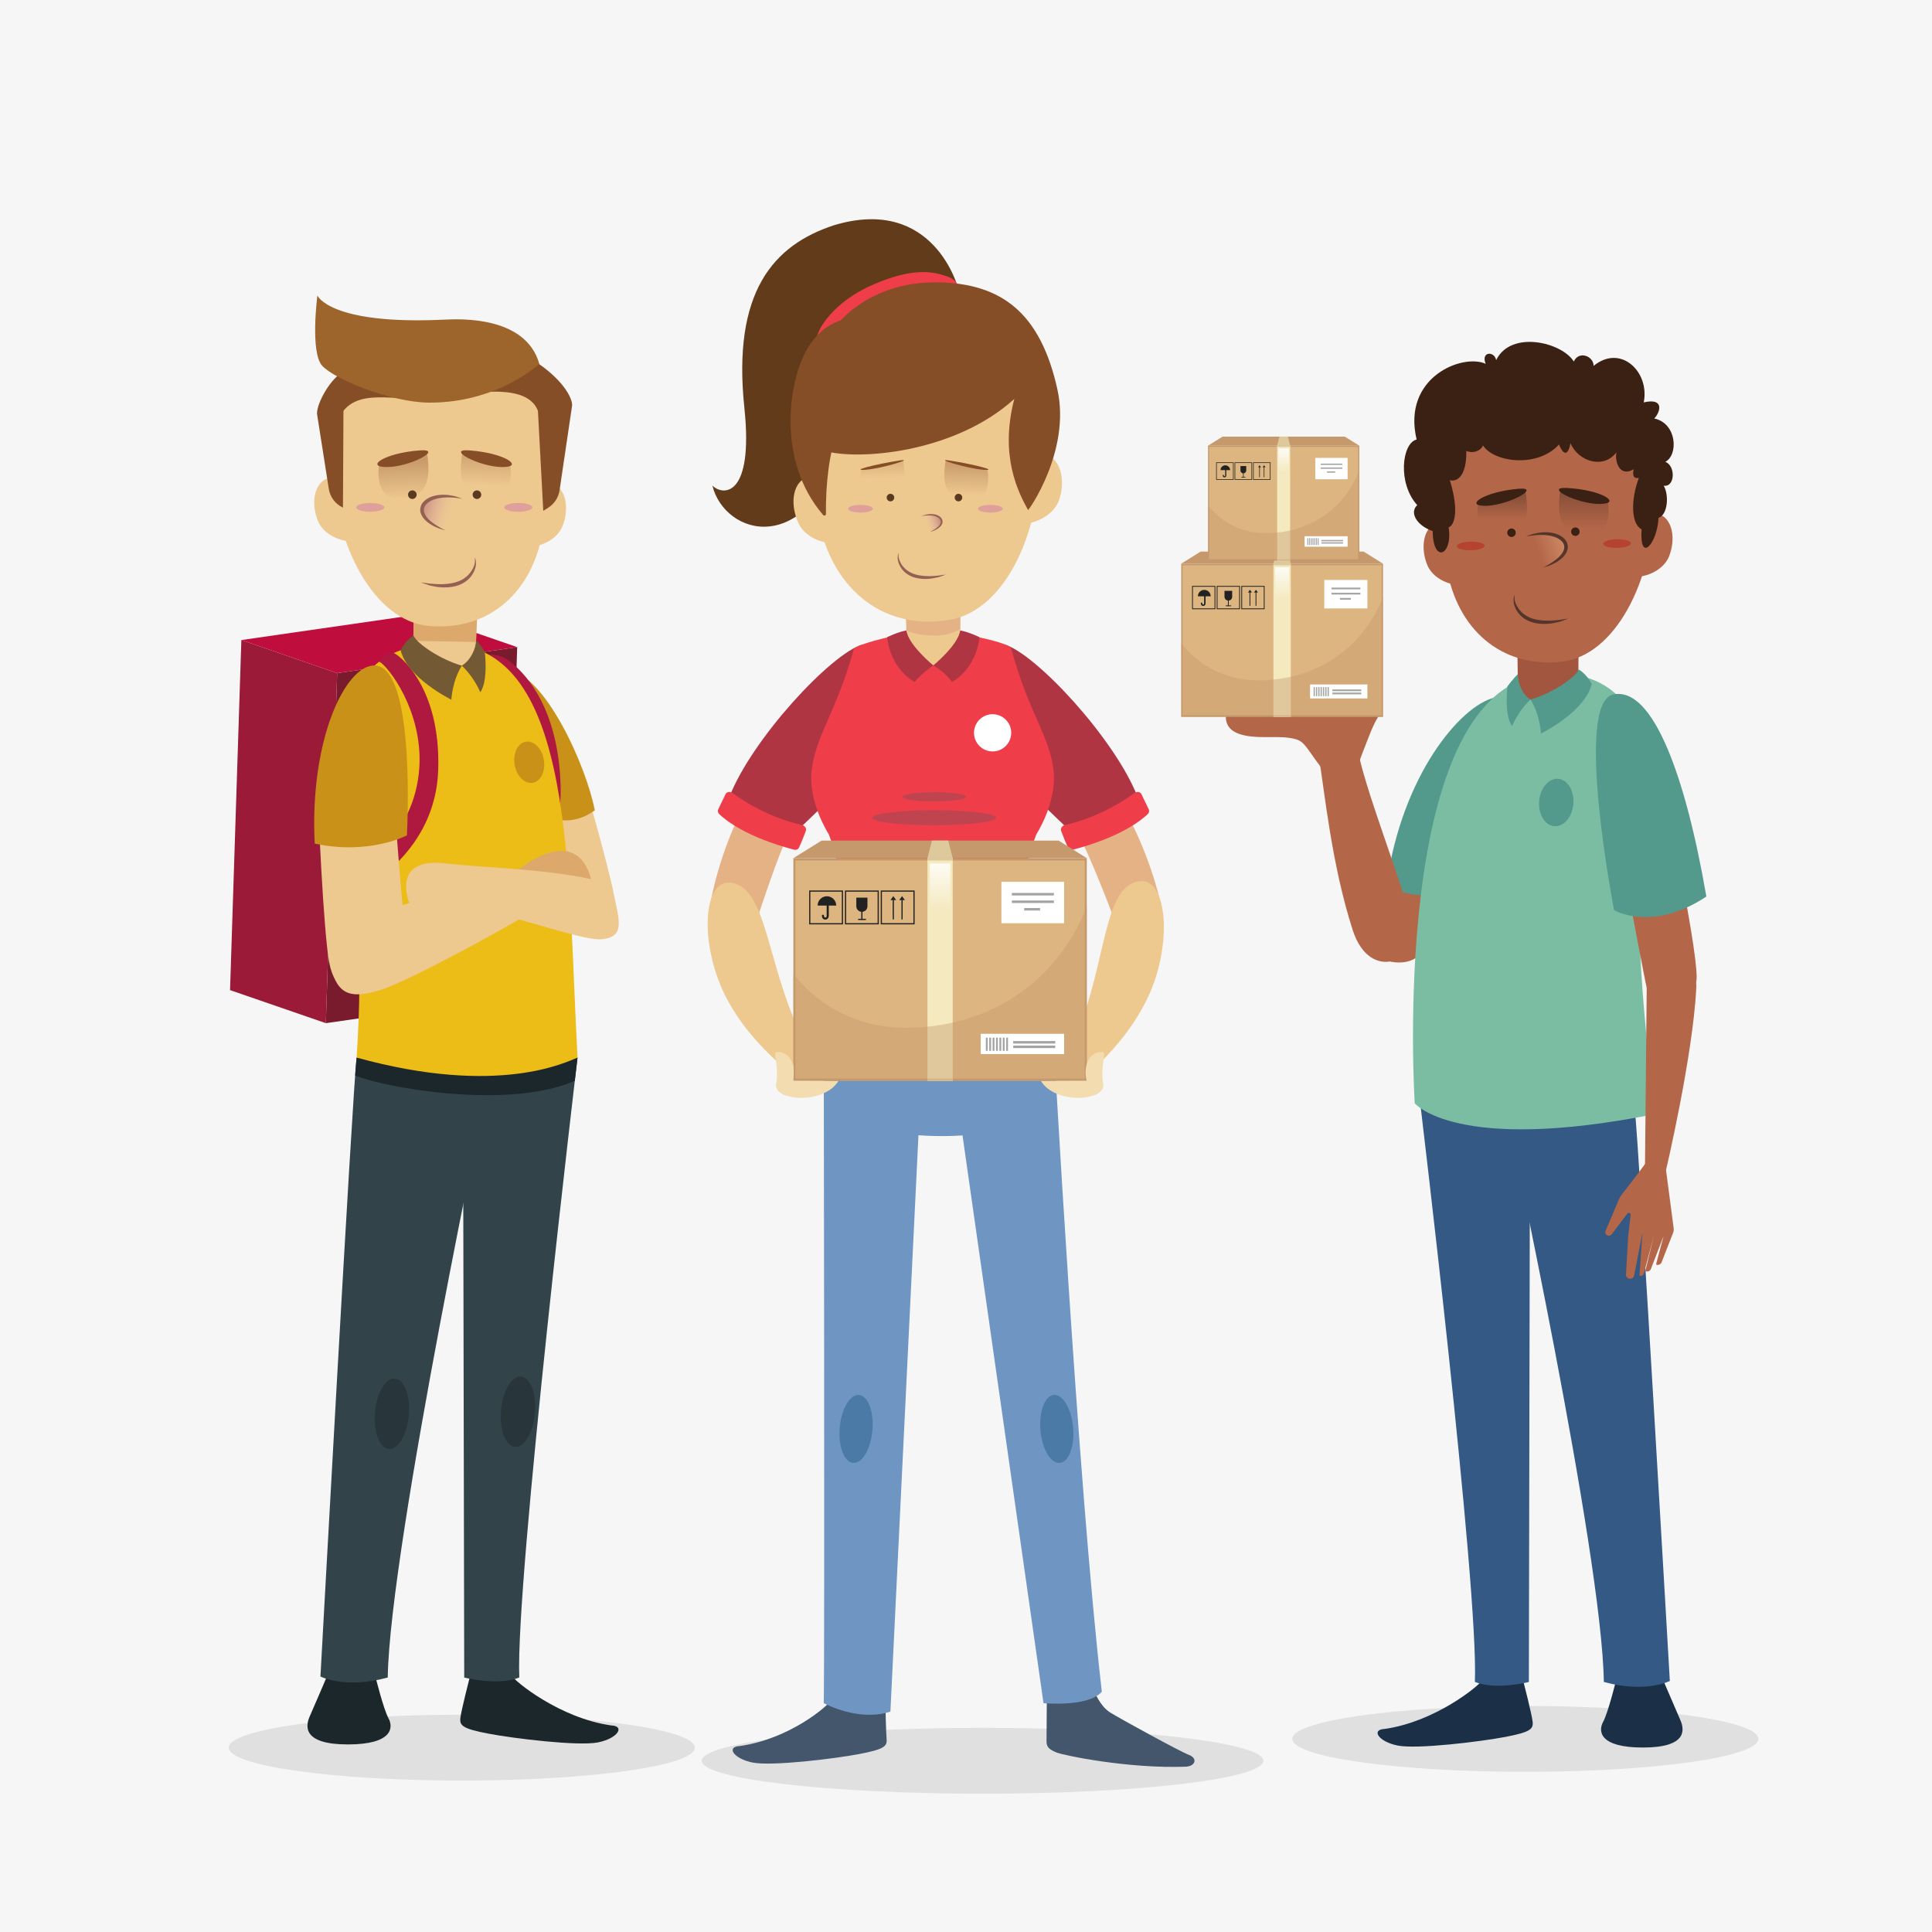 <svg xmlns="http://www.w3.org/2000/svg" xmlns:xlink="http://www.w3.org/1999/xlink" x="0px" y="0px" viewBox="0 0 500 500" style="enable-background:new 0 0 500 500;" xml:space="preserve"><g id="BACKGROUND">	<rect style="fill:#F6F6F6;" width="500" height="500"></rect></g><g id="OBJECTS">	<g>		<ellipse style="fill:#E0E0E0;" cx="119.518" cy="452.289" rx="60.32" ry="8.524"></ellipse>		<ellipse style="fill:#E0E0E0;" cx="394.758" cy="450.024" rx="60.32" ry="8.524"></ellipse>		<ellipse style="fill:#E0E0E0;" cx="254.282" cy="455.687" rx="72.683" ry="8.524"></ellipse>		<g>			<path style="fill:#623B1A;" d="M215.808,58.298c-15.634,5.152-26.321,17.182-23.163,47.271c2.397,22.843-5.34,22.925-8.28,20.108     c3.187,12.941,24.833,19.523,34.876-12.986c9.497-30.742,28.713-38.125,28.713-38.125S241.747,50.481,215.808,58.298z"></path>			<path style="fill:#E5B286;" d="M203.975,216.114c-2.401,4.673-6.659,17.577-8.942,24.428c-2.21,0.022-8.299-0.205-11.763,1.022     c-0.54-7.514,3.615-20.906,7.012-28.312C194.012,212.539,203.975,216.114,203.975,216.114z"></path>			<path style="fill:#AF3543;" d="M223.26,166.76c-8.223,2.408-28.618,24.497-34.448,39.354c8.265,8.331,17.949,8.437,17.949,8.437     l15.269-14.681L223.26,166.76z"></path>			<path style="fill:#EDC88F;" d="M205.134,262.89c-6.832-16.751-7.427-33.683-16.187-34.452     c-7.361-0.647-7.852,16.988-0.725,30.266c5.885,10.963,14.443,16.954,14.899,18.15     C209.595,274.595,205.134,262.89,205.134,262.89z"></path>			<path style="fill:#EF3E4A;" d="M207.511,213.489c-3.013-0.646-10.19-2.657-17.92-8.238c-0.644-0.465-1.523-0.339-1.81,0.255     l-1.921,3.988c-0.185,0.385-0.071,0.862,0.293,1.213c1.646,1.587,7.031,5.934,19.292,9.178c0.569,0.15,1.123-0.066,1.326-0.511     c0.745-1.628,1.385-3.28,1.787-4.366C208.789,214.388,208.283,213.654,207.511,213.489z"></path>			<path style="fill:#E5B286;" d="M279.281,216.442c2.617,4.556,7.475,17.246,10.077,23.982c2.208-0.082,8.281-0.593,11.798,0.47     c0.187-7.531-4.591-20.713-8.331-27.952C289.066,212.404,279.281,216.442,279.281,216.442z"></path>			<path style="fill:#AF3543;" d="M259.91,166.76c8.223,2.408,28.619,24.497,34.448,39.354c-8.265,8.331-17.949,8.437-17.949,8.437     l-15.269-14.681L259.91,166.76z"></path>			<path style="fill:#EDC88F;" d="M280.315,263.221c6.039-17.052,5.841-33.994,14.555-35.173c7.322-0.991,8.639,16.602,2.142,30.199     c-5.365,11.227-13.633,17.613-14.033,18.829C276.408,275.122,280.315,263.221,280.315,263.221z"></path>			<path style="fill:#EF3E4A;" d="M275.66,213.489c3.013-0.646,10.19-2.657,17.92-8.238c0.644-0.465,1.523-0.339,1.81,0.255     l1.921,3.988c0.185,0.385,0.072,0.862-0.292,1.213c-1.646,1.587-7.031,5.934-19.292,9.178c-0.569,0.15-1.123-0.066-1.326-0.511     c-0.745-1.628-1.385-3.28-1.788-4.366C274.382,214.388,274.888,213.654,275.66,213.489z"></path>			<path style="fill:#EF3E4A;" d="M211.516,90.141c-0.378-1.26-0.414-3.074,0.832-5.27c1.601-2.824,5.666-7.776,13.625-11.221     c10.212-4.419,15.412-3.429,19.042-2.152c1.945,0.684,2.973,1.828,2.94,3.068C237.681,76.678,216.893,83.996,211.516,90.141z"></path>			<path style="fill:#43566C;" d="M215.139,439.975c-0.926,1.567-10.755,10.043-23.648,11.895c-3.633,0.142-1.709,3.276,3.277,4.274     c4.986,0.997,21.297-0.997,27.637-2.208c6.339-1.211,7.194-1.994,7.052-3.775c-0.142-1.781-0.285-7.621-0.285-7.621     L215.139,439.975z"></path>			<path style="fill:#43566C;" d="M270.911,439.904c0,0-0.071,9.331-0.071,10.827c0,1.496,0.855,2.066,2.493,2.778     c1.638,0.712,18.448,4.274,33.691,3.704c2.422-0.214,2.92-2.208,0.641-3.063c-2.279-0.855-17.736-9.331-20.371-10.969     c-2.635-1.638-4.131-5.556-4.131-5.556L270.911,439.904z"></path>			<path style="fill:#6F95C3;" d="M213.186,267.286c0,0,0.27,159.483,0,173.5c10.358,5.101,17.251,2.156,17.251,2.156l8.299-170.535     L213.186,267.286z"></path>			<path style="fill:#6F95C3;" d="M272.487,265.938c0,0,6.441,118.281,12.669,171.883c-3.504,4.043-15.095,2.965-15.095,2.965     l-24.06-168.648L272.487,265.938z"></path>			<path style="fill:#6F95C3;" d="M219.076,288.73c9.26,6.838,38.464,7.266,50.431,0c-0.427-6.696,0-30.46,0-30.46l-50.003,0.855     L219.076,288.73z"></path>			<path style="fill:#416A9A;" d="M213.221,273.402c0,0,27.872,10.297,59.83,2.471c-0.098-2.165-0.416-7.509-0.416-7.509     l-59.484,0.459L213.221,273.402z"></path>			<path style="fill:#EF3E4A;" d="M272.622,199.125c-1.216-9.202-6.159-14.019-10.931-31.268c-0.467-1.674-14.049-4.451-20.82-4.451     c-6.771,0-18.389,3.101-19.857,4.451c-4.509,16.306-9.717,22.065-10.933,31.268c-1.101,8.328,4.426,16.818,4.426,16.818     s3.07,7.987,3.32,14.803c-0.096,4.392-7.217,32.398-8.31,36.573c12.247,8.17,53.088,6.836,63.807,0     c-1.173-3.798-8.197-32.746-8.449-36.573c-0.013-6.403,3.32-14.803,3.32-14.803S273.723,207.453,272.622,199.125z"></path>			<ellipse style="fill:#C0444F;" cx="241.766" cy="211.629" rx="16.06" ry="1.958"></ellipse>			<ellipse style="fill:#C0444F;" cx="241.766" cy="206.215" rx="8.268" ry="1.21"></ellipse>			<path style="fill:#EDC88F;" d="M241.539,172.206c1.579-0.334,5.04-2.826,6.937-4.911l0.09-11.844l-14.175,0.189l0.296,11.853     C236.956,169.156,239.727,171.384,241.539,172.206z"></path>			<path style="fill:#E5B286;" d="M234.391,155.639l0.188,7.514c2.831,1.439,7.881,1.55,9.957,1.11     c1.434-0.303,2.747-0.769,3.974-1.353l0.056-7.46L234.391,155.639z"></path>			<path style="fill:#EDC88F;" d="M219.697,129.733c2.249,4.77,2.484,8.551-0.618,10.203c-3.098,1.653-10.156,0.282-12.404-4.49     c-2.251-4.775-1.559-9.981,1.543-11.634C211.316,122.161,217.45,124.96,219.697,129.733z"></path>			<path style="fill:#EDC88F;" d="M212.207,136.13c3.788,16.619,16.583,27.035,33.38,24.321c15.28-2.469,24.361-24.732,23.377-44.37     c-0.984-19.64-12.613-34.391-31.16-32.762C209.398,85.812,204.225,101.107,212.207,136.13z"></path>			<path style="fill:#EDC88F;" d="M260.509,125.211c-1.602,5.027-1.338,8.803,1.955,10.035c3.288,1.23,10.104-1.055,11.706-6.082     c1.604-5.029,0.233-10.097-3.058-11.329C267.823,116.603,262.11,120.185,260.509,125.211z"></path>			<path style="fill:#864E26;" d="M217.9,82.879c0,0-5.232,0.796-9.177,7.748c-4.54,8.002-7.889,28.499,4.316,42.658     c0.251,0.291,0.715,0.118,0.711-0.268c-0.077-7.727,0.848-15.983,2.926-20.996c2.175-5.247,4.456-9.045,3.598-12.384     C219.416,96.299,217.9,82.879,217.9,82.879z"></path>			<path style="fill:#864E26;" d="M266.051,131.978c0.047,0.332,11.11-15.273,7.617-31.141     c-4.408-20.023-14.593-27.424-30.688-27.766c-19.805-0.421-28.992,13.147-29.076,15.592c0,0-6.054,20.847-0.428,28.017     c8.33,2.5,33.474,0.685,49.027-13.442C258.615,118.142,263.629,127.556,266.051,131.978z"></path>							<linearGradient id="SVGID_1_" gradientUnits="userSpaceOnUse" x1="436.293" y1="81.725" x2="432.9" y2="83.834" gradientTransform="matrix(0.968 0.251 -0.251 0.968 -158.197 -54.472)">				<stop offset="0" style="stop-color:#BE8078"></stop>				<stop offset="1" style="stop-color:#E6B8AC;stop-opacity:0"></stop>			</linearGradient>			<path style="fill:url(#SVGID_1_);" d="M239.401,133.263c2.119-0.424,3.905-0.076,4.302,1.496     c0.397,1.572-1.747,2.531-3.506,2.738C238.438,137.704,237.752,133.593,239.401,133.263z"></path>			<g>				<path style="fill:#946053;" d="M238.469,133.56c0.807-0.322,1.677-0.521,2.572-0.517c0.88,0.013,1.841,0.232,2.521,0.962      c0.312,0.366,0.485,0.945,0.296,1.416c-0.044,0.251-0.216,0.43-0.322,0.644c-0.157,0.169-0.314,0.342-0.486,0.49      c-0.708,0.577-1.549,0.875-2.379,1.12c0.756-0.427,1.538-0.81,2.133-1.394c0.613-0.539,0.945-1.415,0.39-1.97      c-0.485-0.584-1.355-0.825-2.174-0.901C240.182,133.331,239.33,133.427,238.469,133.56z"></path>			</g>			<g>				<path style="fill:#946053;" d="M232.616,143.038c-0.19,0.659-0.051,1.328,0.162,1.94c0.237,0.607,0.54,1.185,0.969,1.666      c0.819,0.984,1.947,1.669,3.184,2.023c1.24,0.36,2.555,0.453,3.882,0.439c0.664-0.006,1.329-0.098,2-0.141      c0.667-0.087,1.332-0.202,2.017-0.267c-0.634,0.248-1.288,0.445-1.94,0.671c-0.672,0.127-1.344,0.294-2.03,0.38      c-1.376,0.168-2.799,0.1-4.173-0.281c-1.358-0.408-2.658-1.228-3.452-2.438c-0.412-0.588-0.68-1.261-0.85-1.944      C232.287,144.397,232.243,143.635,232.616,143.038z"></path>			</g>			<g>									<linearGradient id="SVGID_00000000194774821103748870000015948303972567720886_" gradientUnits="userSpaceOnUse" x1="608.211" y1="21.952" x2="610.672" y2="30.303" gradientTransform="matrix(-0.968 0.251 0.251 0.968 833.358 -54.472)">					<stop offset="0" style="stop-color:#C99A6A"></stop>					<stop offset="1" style="stop-color:#C99A6A;stop-opacity:0"></stop>				</linearGradient>				<path style="fill:url(#SVGID_00000000194774821103748870000015948303972567720886_);" d="M244.734,119.165      c-0.339,2.54-1.764,9.994,5.384,10.59c7.148,0.596,5.449-8.045,5.449-8.045S247.999,119.498,244.734,119.165z"></path>				<path style="fill:#5A3921;" d="M247.105,129.017c0.135,0.522,0.668,0.835,1.189,0.699c0.521-0.135,0.834-0.668,0.699-1.189      c-0.135-0.522-0.668-0.835-1.189-0.699C247.283,127.963,246.97,128.496,247.105,129.017z"></path>				<path style="fill:#864E26;" d="M245.776,119.185c6.697,1.044,12.925,2.734,8.611,2.381      C250.074,121.214,241.36,118.496,245.776,119.185z"></path>			</g>			<g>									<linearGradient id="SVGID_00000060722725978228225680000005346492062239661699_" gradientUnits="userSpaceOnUse" x1="14422.772" y1="-3564.782" x2="14425.233" y2="-3556.43" gradientTransform="matrix(0.968 0.251 -0.251 0.968 -14627.316 -54.472)">					<stop offset="0" style="stop-color:#C99A6A"></stop>					<stop offset="1" style="stop-color:#C99A6A;stop-opacity:0"></stop>				</linearGradient>				<path style="fill:url(#SVGID_00000060722725978228225680000005346492062239661699_);" d="M233.768,119.165      c0.339,2.54,1.764,9.994-5.384,10.59c-7.148,0.596-5.449-8.045-5.449-8.045S230.502,119.498,233.768,119.165z"></path>				<path style="fill:#5A3921;" d="M231.396,129.017c-0.135,0.522-0.668,0.835-1.189,0.699c-0.521-0.135-0.835-0.668-0.699-1.189      c0.135-0.522,0.668-0.835,1.19-0.699C231.218,127.963,231.531,128.496,231.396,129.017z"></path>				<path style="fill:#864E26;" d="M232.725,119.185c-6.697,1.044-12.925,2.734-8.611,2.381      C228.427,121.214,237.142,118.496,232.725,119.185z"></path>			</g>			<path style="fill:#DFA09B;" d="M225.884,131.659c0,0.55-1.427,0.996-3.188,0.996c-1.76,0-3.188-0.446-3.188-0.996     s1.427-0.996,3.188-0.996C224.457,130.663,225.884,131.109,225.884,131.659z"></path>			<ellipse style="fill:#DFA09B;" cx="256.306" cy="131.659" rx="3.188" ry="0.996"></ellipse>			<path style="fill:#4B7AA6;" d="M277.723,369.441c0.423,4.857-1.126,8.959-3.461,9.162c-2.335,0.203-4.571-3.568-4.994-8.425     c-0.423-4.857,1.126-8.958,3.461-9.162C275.064,360.812,277.299,364.584,277.723,369.441z"></path>			<path style="fill:#4B7AA6;" d="M217.325,369.441c-0.423,4.857,1.126,8.959,3.461,9.162s4.571-3.568,4.994-8.425     c0.423-4.857-1.126-8.958-3.461-9.162C219.984,360.812,217.748,364.584,217.325,369.441z"></path>			<g>				<rect x="205.323" y="222.092" style="fill:#C5996B;" width="75.941" height="57.652"></rect>				<polygon style="fill:#C5996B;" points="212.622,217.546 273.966,217.546 281.264,222.092 205.323,222.092     "></polygon>				<rect x="205.851" y="222.7" style="fill:#DCB580;" width="74.885" height="56.437"></rect>				<rect x="259.163" y="228.222" style="fill:#FFFFFF;" width="16.226" height="10.709"></rect>				<g>					<rect x="261.864" y="231.094" style="fill:#A4A4A4;" width="10.886" height="0.651"></rect>					<rect x="261.864" y="233.045" style="fill:#A4A4A4;" width="10.886" height="0.651"></rect>					<rect x="265.054" y="234.996" style="fill:#A4A4A4;" width="4.112" height="0.651"></rect>				</g>				<g>					<g>						<path style="fill:#222221;" d="M216.408,234.356c-1.267,0-3.543,0-4.81,0c0-1.328,1.077-2.405,2.405-2.405        C215.331,231.951,216.408,233.028,216.408,234.356z"></path>						<path style="fill:none;stroke:#222221;stroke-width:0.545;stroke-linecap:round;stroke-miterlimit:10;" d="M212.975,236.994        c0,1.047,1.241,0.912,1.241,0.039c0-0.718,0-2.929,0-2.929"></path>					</g>					<g>						<path style="fill:#222221;" d="M221.611,232.309v2.23c0,0.797,0.646,1.443,1.443,1.443c0.797,0,1.443-0.646,1.443-1.443v-2.23        H221.611z"></path>													<line style="fill:none;stroke:#222221;stroke-width:0.309;stroke-linecap:round;stroke-miterlimit:10;" x1="222.204" y1="237.937" x2="223.979" y2="237.937"></line>													<line style="fill:none;stroke:#222221;stroke-width:0.309;stroke-linecap:round;stroke-miterlimit:10;" x1="223.054" y1="235.811" x2="223.054" y2="237.937"></line>					</g>					<g>						<g>							<polygon style="fill:#222221;" points="231.184,231.914 230.447,232.947 231.92,232.947        "></polygon>															<line style="fill:none;stroke:#222221;stroke-width:0.309;stroke-miterlimit:10;" x1="231.184" y1="237.937" x2="231.184" y2="232.862"></line>						</g>						<g>							<polygon style="fill:#222221;" points="233.452,231.914 232.716,232.947 234.188,232.947        "></polygon>															<line style="fill:none;stroke:#222221;stroke-width:0.309;stroke-miterlimit:10;" x1="233.452" y1="237.937" x2="233.452" y2="232.862"></line>						</g>					</g>											<rect x="209.563" y="230.614" style="fill:none;stroke:#222221;stroke-width:0.309;stroke-miterlimit:10;" width="8.456" height="8.456"></rect>											<rect x="218.827" y="230.614" style="fill:none;stroke:#222221;stroke-width:0.309;stroke-miterlimit:10;" width="8.456" height="8.456"></rect>											<rect x="228.09" y="230.614" style="fill:none;stroke:#222221;stroke-width:0.309;stroke-miterlimit:10;" width="8.456" height="8.456"></rect>				</g>				<rect x="240.023" y="222.092" style="fill:#F4E9BF;" width="6.542" height="57.652"></rect>				<rect x="240.023" y="222.092" style="fill:#DDC99B;" width="6.542" height="0.606"></rect>				<polygon style="fill:#DDC99B;" points="241.195,217.532 245.393,217.532 246.565,222.092 240.023,222.092     "></polygon>				<rect x="240.023" y="279.138" style="fill:#DDC99B;" width="6.542" height="0.606"></rect>				<path style="opacity:0.42;fill:#C5996B;" d="M237.537,265.917c-17.127,1.028-27.143-7.448-32.214-13.863v27.689h75.941v-45.189      C275.012,250.792,260.237,264.555,237.537,265.917z"></path>									<linearGradient id="SVGID_00000014635913795861091230000014116473895133654427_" gradientUnits="userSpaceOnUse" x1="243.294" y1="221.384" x2="243.294" y2="235.463">					<stop offset="0" style="stop-color:#FFFFFF"></stop>					<stop offset="1" style="stop-color:#FFFFFF;stop-opacity:0"></stop>				</linearGradient>									<rect x="240.639" y="223.467" style="fill:url(#SVGID_00000014635913795861091230000014116473895133654427_);" width="5.31" height="14.963"></rect>				<g>					<rect x="253.808" y="267.545" style="fill:#FFFFFF;" width="21.581" height="5.255"></rect>					<rect x="255.139" y="268.534" style="fill:#A4A4A4;" width="0.474" height="3.421"></rect>					<rect x="256.015" y="268.534" style="fill:#A4A4A4;" width="0.474" height="3.421"></rect>					<rect x="256.891" y="268.534" style="fill:#A4A4A4;" width="0.474" height="3.421"></rect>					<rect x="257.767" y="268.534" style="fill:#A4A4A4;" width="0.474" height="3.421"></rect>					<rect x="258.643" y="268.534" style="fill:#A4A4A4;" width="0.474" height="3.421"></rect>					<rect x="259.518" y="268.534" style="fill:#A4A4A4;" width="0.474" height="3.421"></rect>					<rect x="260.394" y="268.534" style="fill:#A4A4A4;" width="0.474" height="3.421"></rect>					<g>						<rect x="262.214" y="269.418" style="fill:#A4A4A4;" width="10.886" height="0.651"></rect>						<rect x="262.214" y="270.592" style="fill:#A4A4A4;" width="10.886" height="0.651"></rect>					</g>				</g>			</g>			<path style="fill:#AF3543;" d="M234.579,163.154c-2.26,0.404-4.971,1.739-4.971,1.739s0.378,7.637,7.104,11.618     c1.384-1.911,4.828-4.306,4.828-4.306S235.064,166.921,234.579,163.154z"></path>			<path style="fill:#AF3543;" d="M248.497,163.154c2.26,0.404,4.971,1.739,4.971,1.739s-0.378,7.637-7.104,11.618     c-1.743-2.61-4.828-4.306-4.828-4.306S248.011,166.921,248.497,163.154z"></path>			<circle style="fill:#FFFFFF;" cx="256.885" cy="189.651" r="4.817"></circle>			<path style="fill:#F3DCB0;" d="M281.262,279.721c-0.807-2.502-0.23-7.729,4.138-7.447c1.103,0.071-0.712,3.379,0.107,8.324     c0.721,4.357-12.379,5.3-16.109-0.827C274.308,279.737,281.262,279.721,281.262,279.721z"></path>			<path style="fill:#F3DCB0;" d="M205.113,279.721c0.807-2.502,0.23-7.729-4.138-7.447c-1.103,0.071,0.712,3.379-0.107,8.324     c-0.721,4.357,12.38,5.3,16.109-0.827C212.068,279.737,205.113,279.721,205.113,279.721z"></path>		</g>		<g>			<polygon style="fill:#791A2D;" points="84.331,264.795 130.92,258.068 133.849,167.474 87.259,174.201    "></polygon>			<polygon style="fill:#9A1A38;" points="59.536,256.239 84.331,264.795 87.259,174.201 62.465,165.645    "></polygon>			<polygon style="fill:#BF0E3E;" points="109.054,158.918 133.849,167.474 87.259,174.201 62.465,165.645    "></polygon>			<path style="fill:#EDC88F;" d="M149.147,196.67c1.816,3.977,8.387,28.013,9.684,34.585c1.297,6.571,3.026,10.98-2.594,11.759     c-5.62,0.778-8.473-12.364-8.473-12.364l-5.015-33.201L149.147,196.67z"></path>			<path style="fill:#C99118;" d="M131.001,173.079c10.15,1.317,20.749,25.313,22.931,36.628c-6.071,4.432-11.383,1.87-11.383,1.87     L131.001,173.079z"></path>			<path style="fill:#B0193F;" d="M125.914,169.42c2.532,1.167,14.1,13.966,14.17,28.262c0.094,19.255-15.513,28.027-15.513,28.027     l3.195,4.086c0,0,17.873-4.901,17.336-26.076c-0.55-21.704-10.131-30.394-13.754-32.998     C130.014,169.764,127.838,169.307,125.914,169.42z"></path>			<path style="fill:#1C272B;" d="M132.374,433.608c0.952,1.61,12.517,11.026,25.766,12.929c3.733,0.146,1.757,3.367-3.367,4.392     c-5.124,1.025-21.886-1.025-28.401-2.269c-6.515-1.244-7.393-2.049-7.247-3.88c0.146-1.83,2.563-11.172,2.563-11.172H132.374z"></path>			<path style="fill:#1C272B;" d="M84.572,433.949c-1.08,2.558-3.297,7.673-4.434,10.288c-1.137,2.615-1.705,7.219,9.89,7.219     c11.595,0,11.823-4.377,10.516-6.764c-1.307-2.387-3.354-10.686-3.354-10.686L84.572,433.949z"></path>			<path style="fill:#32434A;" d="M92.295,273.698c-1.056,8.445-9.364,160.178-9.364,160.178s6.359,3.312,17.417,0.264     c0.528-34.307,26.612-157.038,26.612-157.038L92.295,273.698z"></path>			<path style="fill:#32434A;" d="M149.466,273.698c0,0-16.131,135.636-15.075,160.442c-5.654,2.252-14.251,0-14.251,0     L119.876,301.4l3.349-24.538L149.466,273.698z"></path>			<path style="fill:#28353A;" d="M97.043,365.491c-0.438,5.027,1.166,9.274,3.583,9.484c2.417,0.211,4.732-3.694,5.17-8.721     c0.438-5.027-1.166-9.274-3.583-9.484C99.796,356.559,97.481,360.463,97.043,365.491z"></path>			<path style="fill:#28353A;" d="M129.68,364.975c-0.438,5.027,1.166,9.274,3.583,9.484c2.417,0.211,4.732-3.694,5.17-8.721     c0.438-5.027-1.166-9.274-3.583-9.484C132.433,356.043,130.118,359.948,129.68,364.975z"></path>			<path style="fill:#1C272B;" d="M148.76,279.703c0.448-3.836,0.706-6.005,0.706-6.005l-25.666,3.094l-31.505-3.094     c-0.084,0.676-0.215,2.269-0.385,4.628C99.234,281.453,131.594,287.286,148.76,279.703z"></path>			<path style="fill:#ECBC17;" d="M116.032,166.588c-21.247-0.527-30.063,12.385-26.389,42.284     c2.652,21.582,4.449,37.559,2.652,64.827c36.88,10.192,54.492,1.037,57.171,0C146.788,225.024,148.815,167.975,116.032,166.588z"></path>			<path style="fill:#B0193F;" d="M98.151,171.223c2.46,1.312,11.148,12.775,10.389,27.05     c-1.022,19.229-17.111,27.082-17.111,27.082l2.952,4.265c0,0,18.335-9.174,19.027-30.344c0.709-21.699-10.28-29.83-11.37-30.203     C100.792,168.646,98.702,170.101,98.151,171.223z"></path>			<g>				<path style="fill:#EDC88F;" d="M106.965,165.498l0.351-14.05l16.238,0.491l-0.27,10.806l-0.171,6.294      c0,0,0.083,3.262-5.74,3.415c-5.822,0.153-10.498-3.906-10.498-3.906L106.965,165.498z"></path>				<polygon style="fill:#DCA86B;" points="107.316,151.447 123.813,151.732 123.543,158.002 123.192,166.14 106.955,165.855           "></polygon>				<path style="fill:#745935;" d="M107.027,164.501c0.872,2.11,7.025,6.205,12.489,7.772c-2.52,4.05-2.703,8.798-2.703,8.798      s-11.334-5.522-13.123-12.777C104.947,165.626,107.027,164.501,107.027,164.501z"></path>				<g>					<path style="fill:#EDC88F;" d="M133.085,131.622c-1.775,4.598-1.74,8.139,1.264,9.471c3,1.332,9.487-0.422,11.262-5.021       c1.777-4.604,0.781-9.41-2.222-10.742C140.388,123.998,134.858,127.021,133.085,131.622z"></path>					<path style="fill:#EDC88F;" d="M140.498,137.081c-2.412,15.749-13.64,26.321-29.482,24.922       c-14.412-1.272-24.378-21.416-24.783-39.792c-0.405-18.376,9.442-32.912,26.843-32.643       C139.728,89.982,145.581,103.893,140.498,137.081z"></path>					<path style="fill:#EDC88F;" d="M94.731,130.156c1.832,4.579,1.84,8.117-1.146,9.487c-2.982,1.368-9.491-0.303-11.323-4.882       c-1.834-4.581-0.897-9.398,2.088-10.768C87.333,122.623,92.9,125.577,94.731,130.156z"></path>					<path style="fill:#864E26;" d="M139.285,106.518c-2.701-7.815-17.44-4.758-26.732-3.55       c-10.034,1.305-20.966-3.524-25.044,5.629c-3.263-7.522-0.837-21.342,26.724-21.092c22.075,0.2,29.774,7.543,30.758,19.013       C145.141,106.952,140.053,107.38,139.285,106.518z"></path>					<path style="fill:#864E26;" d="M138.534,93.555c6.955,4.556,9.537,9.223,9.537,11.328l-3.254,21.999       c-0.278,1.878-1.368,3.539-2.98,4.542l-1.239,0.77L138.534,93.555z"></path>					<path style="fill:#864E26;" d="M88.935,96.283l-0.178,35.094l-0.08-0.038c-1.915-0.92-3.256-2.723-3.585-4.822l-3.045-19.396       C81.901,104.319,85.818,97.481,88.935,96.283z"></path>					<path style="fill:#9D652C;" d="M139.57,94.175c0,0-10.745,10.108-28.496,10.024c-9.784-0.047-24.588-6.056-27.716-9.571       c-3.13-3.514-1.22-18.153-1.22-18.153s3.162,7.659,32.849,6.248C118.89,82.539,136.05,81.683,139.57,94.175z"></path>											<linearGradient id="SVGID_00000159436895374100326120000018360774822021453985_" gradientUnits="userSpaceOnUse" x1="6155.65" y1="-1407.114" x2="6148.89" y2="-1402.912" gradientTransform="matrix(-0.968 0.251 0.251 0.968 6421.199 -54.472)">						<stop offset="0" style="stop-color:#BE8078"></stop>						<stop offset="1" style="stop-color:#E6B8AC;stop-opacity:0"></stop>					</linearGradient>					<path style="fill:url(#SVGID_00000159436895374100326120000018360774822021453985_);" d="M117.811,128.492       c-4.221-0.844-7.778-0.151-8.569,2.98c-0.791,3.131,3.48,5.042,6.984,5.454C119.73,137.337,121.096,129.15,117.811,128.492z"></path>					<g>						<path style="fill:#946053;" d="M119.667,129.083c-1.706-0.308-3.419-0.453-5.086-0.299c-1.631,0.163-3.351,0.648-4.348,1.785        c-0.485,0.557-0.68,1.278-0.469,1.984c0.176,0.718,0.684,1.373,1.266,1.945c1.199,1.136,2.715,1.988,4.251,2.781        c-1.667-0.451-3.339-1.078-4.746-2.226c-0.7-0.565-1.333-1.299-1.639-2.253c-0.333-0.951-0.042-2.108,0.609-2.846        c1.353-1.473,3.284-1.871,5.035-1.911C116.325,128.01,118.066,128.422,119.667,129.083z"></path>					</g>					<g>						<path style="fill:#946053;" d="M122.842,144.281c0.424,0.68,0.375,1.548,0.264,2.333c-0.187,0.78-0.484,1.555-0.965,2.219        c-0.913,1.372-2.388,2.311-3.937,2.774c-1.566,0.436-3.187,0.507-4.756,0.326c-0.784-0.086-1.549-0.285-2.313-0.439        c-0.743-0.257-1.488-0.482-2.211-0.764c0.78,0.074,1.538,0.206,2.298,0.305c0.767,0.041,1.525,0.136,2.28,0.156        c1.512,0.026,3.012-0.088,4.424-0.495c1.407-0.406,2.699-1.181,3.623-2.309C122.425,147.275,123.208,145.804,122.842,144.281z        "></path>					</g>					<g>													<linearGradient id="SVGID_00000009571663892252328780000000351938408452690839_" gradientUnits="userSpaceOnUse" x1="6136.603" y1="-1415.501" x2="6139.408" y2="-1405.985" gradientTransform="matrix(-0.968 0.251 0.251 0.968 6421.199 -54.472)">							<stop offset="0" style="stop-color:#C99A6A"></stop>							<stop offset="1" style="stop-color:#C99A6A;stop-opacity:0"></stop>						</linearGradient>						<path style="fill:url(#SVGID_00000009571663892252328780000000351938408452690839_);" d="M119.651,117.077        c-0.387,2.895-2.01,11.389,6.135,12.068c8.145,0.679,6.209-9.167,6.209-9.167S123.372,117.456,119.651,117.077z"></path>						<path style="fill:#5A3921;" d="M122.354,128.303c0.154,0.594,0.761,0.951,1.355,0.797c0.594-0.154,0.951-0.761,0.797-1.355        s-0.761-0.951-1.355-0.797C122.556,127.102,122.199,127.709,122.354,128.303z"></path>						<path style="fill:#864E26;" d="M121.408,116.558c9.339,0.65,14.463,4.362,8.528,4.315        C124,120.825,115.249,116.129,121.408,116.558z"></path>					</g>					<g>													<linearGradient id="SVGID_00000043415570778444731250000017176622371583862703_" gradientUnits="userSpaceOnUse" x1="-5111.272" y1="1504.833" x2="-5108.467" y2="1514.349" gradientTransform="matrix(0.968 0.251 -0.251 0.968 5429.644 -54.472)">							<stop offset="0" style="stop-color:#C99A6A"></stop>							<stop offset="1" style="stop-color:#C99A6A;stop-opacity:0"></stop>						</linearGradient>						<path style="fill:url(#SVGID_00000043415570778444731250000017176622371583862703_);" d="M110.493,117.077        c0.387,2.895,2.01,11.389-6.135,12.068c-8.145,0.679-6.21-9.167-6.21-9.167S106.772,117.456,110.493,117.077z"></path>						<path style="fill:#5A3921;" d="M107.791,128.303c-0.154,0.594-0.761,0.951-1.355,0.797c-0.594-0.154-0.951-0.761-0.797-1.355        c0.154-0.594,0.761-0.951,1.355-0.797C107.588,127.102,107.945,127.709,107.791,128.303z"></path>						<path style="fill:#864E26;" d="M108.737,116.558c-9.339,0.65-14.463,4.362-8.527,4.315        C106.145,120.825,114.896,116.129,108.737,116.558z"></path>					</g>					<path style="fill:#DFA09B;" d="M130.513,131.313c0,0.627,1.626,1.135,3.633,1.135c2.006,0,3.633-0.508,3.633-1.135       c0-0.627-1.626-1.135-3.633-1.135C132.139,130.178,130.513,130.686,130.513,131.313z"></path>					<ellipse style="fill:#DFA09B;" cx="95.846" cy="131.313" rx="3.633" ry="1.135"></ellipse>				</g>			</g>			<path style="fill:#745935;" d="M119.517,172.273c2.21-1.326,3.672-4.361,3.698-6.572c1.337,1.285,2.256,3.135,2.256,3.135     s0.938,7.25-1.169,10.318C122.383,174.77,119.517,172.273,119.517,172.273z"></path>			<path style="fill:#DCA86B;" d="M133.874,225.326c5.073-4.157,15.852-10.004,19.092,2.184     C154.164,230.54,141.201,228.285,133.874,225.326z"></path>			<path style="fill:#EDC88F;" d="M101.908,205.678c0,0,1.558,22.13,2.39,29.506c0.831,7.377,0.312,14.649-6.338,18.078     c-6.649,3.429-11.325,3.636-12.779-4.26c-1.455-7.896-2.909-40-2.909-44.467C86.74,206.51,101.908,205.678,101.908,205.678z"></path>			<path style="fill:#EDC88F;" d="M100.835,235.363c10.064-3.586,29.267-7.982,32.969-8.098c3.702-0.116,12.031,3.355,6.131,7.288     s-33.894,19.318-41.413,21.632c-7.519,2.314-10.563,1.273-12.527-4.392C84.656,247.931,100.835,235.363,100.835,235.363z"></path>			<path style="fill:#EDC88F;" d="M152.967,227.51c-12.535-2.715-27.335-2.889-37.762-4.086     c-14.317-1.645-9.229,10.427-9.229,10.427s5.153-0.605,15.077,0.916c9.652,1.479,28.931,8.432,34.08,8.327     C162.178,242.949,160.597,229.163,152.967,227.51z"></path>			<path style="fill:#C99118;" d="M97.159,172.241c-7.544-0.563-17.083,18.876-15.715,46.082c14.135,3.04,23.862-2.128,23.862-2.128     S107.738,173.031,97.159,172.241z"></path>			<path style="fill:#C99118;" d="M140.741,196.637c0.492,2.933-0.799,5.595-2.885,5.945c-2.086,0.35-4.176-1.743-4.668-4.676     s0.799-5.594,2.884-5.945C138.158,191.61,140.248,193.704,140.741,196.637z"></path>		</g>		<g>			<path style="fill:#B46648;" d="M367.609,205.748c-4.232,6.683-10.246,27.454-11.439,34.914c-0.453,2.828,0.796,7.759,3.879,8.256     c11.354,1.831,9.922-11.325,9.922-11.325l9.213-29.371C379.184,208.222,371.841,199.065,367.609,205.748z"></path>			<path style="fill:#1B3047;" d="M383.673,434.762c-0.933,1.579-12.272,10.81-25.261,12.676c-3.66,0.143-1.722,3.301,3.301,4.306     c5.024,1.005,21.458-1.005,27.845-2.225c6.387-1.22,7.248-2.009,7.105-3.804c-0.144-1.794-2.513-10.953-2.513-10.953H383.673z"></path>			<path style="fill:#1B3047;" d="M430.54,435.097c1.059,2.508,3.232,7.523,4.347,10.087c1.115,2.563,1.672,7.077-9.697,7.077     s-11.591-4.291-10.31-6.632c1.282-2.341,3.288-10.477,3.288-10.477L430.54,435.097z"></path>			<path style="fill:#335984;" d="M423.093,287.29c1.035,8.279,9.056,147.736,9.056,147.736s-6.234,3.247-17.076,0.259     c-0.517-33.635-25.097-146.96-25.097-146.96L423.093,287.29z"></path>			<path style="fill:#335984;" d="M367.207,282.633c0,0,15.524,128.331,14.489,152.652c5.543,2.208,13.971,0,13.971,0l0.259-130.142     l-2.329-18.37L367.207,282.633z"></path>			<path style="fill:#539A8D;" d="M386.776,180.536c-8.971,2.168-23.819,20.215-27.808,47.629c2.693,4.04,10.913,3.507,10.913,3.507     L386.776,180.536z"></path>			<path style="fill:#7BBDA2;" d="M398.602,174.694c19.189-2.731,31.198,10.503,26.965,39.732c-3.857,26.634,1.81,61.1,2.408,73.968     c-51.32,10.174-61.848-2.874-61.848-2.874S359.352,180.28,398.602,174.694z"></path>			<path style="fill:#539A8D;" d="M407.189,208.045c-0.275,3.384-2.482,5.966-4.929,5.767c-2.447-0.199-4.207-3.104-3.932-6.488     c0.275-3.384,2.482-5.966,4.929-5.767C405.704,201.756,407.464,204.661,407.189,208.045z"></path>			<path style="fill:#B46648;" d="M417.101,208.157c0,0,7.573,40.395,9.071,47.561c0.941,4.504,13.055,4.699,12.923-2.952     c-0.169-9.797-8.586-48.431-8.586-48.431L417.101,208.157z"></path>			<g>				<path style="fill:#B46648;" d="M426.56,299.922c-0.083,0.565-5.502,7.51-6.949,9.356c-0.235,0.3-0.428,0.628-0.577,0.979      l-3.512,8.282c-0.118,0.279-0.09,0.598,0.075,0.852l0,0c0.344,0.529,1.108,0.557,1.49,0.054l4.073-5.367      c0.291-0.383,0.901-0.138,0.846,0.339l-0.643,5.625l-0.552,9.791c-0.029,0.515,0.328,0.973,0.835,1.07l0.071,0.014      c0.558,0.107,1.096-0.258,1.204-0.816l2.157-11.138c0,0-0.732,10.432-0.782,10.99c-0.05,0.558,1.014,0.13,1.124-0.286      l2.611-9.883c0,0-2.099,8.666-2.173,8.963c-0.128,0.513,0.814,0.256,0.814,0.256c0.266-0.106,0.476-0.319,0.579-0.587      l3.303-8.587c0,0-1.676,6.298-1.897,7.084c-0.221,0.786,0.843,0.319,0.843,0.319c0.238-0.112,0.423-0.312,0.519-0.557      l3.028-7.763c0.115-0.293,0.153-0.611,0.112-0.923l-2.264-17.24L426.56,299.922z"></path>				<path style="fill:#B46648;" d="M425.719,302.103l0.454-46.386c0.71-3.034,1.792-5.243,6.138-5.67      c4.061-0.399,6.914,1.101,6.68,5.725c-0.898,17.753-7.953,47.604-7.953,47.604C428.762,304.047,425.802,303.628,425.719,302.103      z"></path>			</g>			<path style="fill:#539A8D;" d="M417.516,179.73c10.243-2.171,18.724,21.135,24.085,52.292     c-13.948,9.31-23.869,3.549-23.869,3.549S407.273,181.901,417.516,179.73z"></path>			<path style="fill:#B46648;" d="M351.251,193.32c1.62,10.093,11.385,34.312,14.17,45.751c2.34,9.608-10.842,15.517-15.318,1.691     c-5.538-17.107-7.325-36.228-8.82-45.075C340.642,191.9,350.844,190.786,351.251,193.32z"></path>			<path style="fill:#A2553F;" d="M396.094,181.046c4.068-0.09,10.898-4.013,12.379-5.215l0.134-20.081l-16.092,0.359l0.303,20.095     C392.395,178.577,393.69,181.1,396.094,181.046z"></path>			<g>				<path style="fill:#B46648;" d="M381.684,141.585c1.831,4.519,1.853,8.022-1.095,9.388c-2.945,1.367-9.391-0.262-11.221-4.783      c-1.833-4.524-0.926-9.294,2.023-10.661C374.336,134.164,379.854,137.064,381.684,141.585z"></path>				<path style="fill:#FFFFFF;" d="M393.459,158.545c0.346-0.114,0.751-0.228,1.177-0.349c-0.082-0.354-0.133-0.602-0.133-0.692      L393.459,158.545z"></path>				<path style="fill:#B46648;" d="M374.44,147.106c2.643,15.537,13.92,25.811,29.566,24.169      c14.234-1.494,23.762-21.58,23.863-39.761c0.101-18.182-9.876-32.399-27.083-31.849      C374.434,100.508,368.872,114.362,374.44,147.106z"></path>				<path style="fill:#B46648;" d="M419.594,139.509c-1.738,4.559-1.688,8.058,1.289,9.365c2.972,1.305,9.383-0.455,11.12-5.013      c1.74-4.561,0.734-9.31-2.24-10.617C426.789,131.938,421.331,134.951,419.594,139.509z"></path>									<linearGradient id="SVGID_00000161618042847651647870000013568671464203855267_" gradientUnits="userSpaceOnUse" x1="742.309" y1="1200.731" x2="735.622" y2="1204.888" gradientTransform="matrix(0.972 0.235 -0.235 0.972 -33.963 -1201.567)">					<stop offset="0" style="stop-color:#CE8A67"></stop>					<stop offset="1" style="stop-color:#CE8A67;stop-opacity:0"></stop>				</linearGradient>				<path style="fill:url(#SVGID_00000161618042847651647870000013568671464203855267_);" d="M396.74,138.24      c4.161-0.904,7.691-0.276,8.525,2.808c0.834,3.084-3.36,5.044-6.819,5.508C394.986,147.02,393.501,138.944,396.74,138.24z"></path>				<g>					<path style="fill:#543529;" d="M394.913,138.855c1.573-0.68,3.288-1.116,5.054-1.112c1.733,0.01,3.649,0.373,5.011,1.808       c0.655,0.719,0.962,1.859,0.648,2.805c-0.287,0.948-0.901,1.685-1.584,2.255c-1.373,1.158-3.016,1.806-4.658,2.279       c1.506-0.809,2.991-1.676,4.159-2.82c0.567-0.576,1.058-1.232,1.22-1.945c0.197-0.702-0.007-1.412-0.496-1.955       c-1.004-1.108-2.713-1.559-4.33-1.694C398.288,138.351,396.596,138.522,394.913,138.855z"></path>				</g>				<g>					<path style="fill:#543529;" d="M392.021,153.938c-0.338,1.513,0.461,2.954,1.345,4.039c0.933,1.101,2.223,1.846,3.622,2.225       c1.404,0.38,2.889,0.468,4.384,0.418c0.747-0.032,1.495-0.139,2.252-0.191c0.75-0.11,1.498-0.253,2.268-0.339       c-0.71,0.291-1.444,0.525-2.174,0.792c-0.753,0.164-1.507,0.374-2.281,0.472c-1.548,0.205-3.153,0.161-4.709-0.245       c-1.54-0.433-3.015-1.338-3.94-2.68c-0.487-0.649-0.793-1.41-0.99-2.179C391.675,155.476,391.612,154.618,392.021,153.938z"></path>				</g>				<g>											<linearGradient id="SVGID_00000105396186085994888040000005211248554679742903_" gradientUnits="userSpaceOnUse" x1="388.8" y1="125.838" x2="388.8" y2="134.656">						<stop offset="0" style="stop-color:#754634"></stop>						<stop offset="0.972" style="stop-color:#754634;stop-opacity:0"></stop>					</linearGradient>					<path style="fill:url(#SVGID_00000105396186085994888040000005211248554679742903_);" d="M394.733,126.98       c0.43,2.857,2.174,11.232-5.871,12.036c-8.045,0.805-6.291-8.966-6.291-8.966S391.059,127.416,394.733,126.98z"></path>					<path style="fill:#3A2114;" d="M392.243,138.128c-0.143,0.59-0.737,0.953-1.328,0.81c-0.59-0.143-0.953-0.737-0.81-1.328       c0.143-0.59,0.737-0.953,1.328-0.81C392.023,136.943,392.386,137.537,392.243,138.128z"></path>					<path style="fill:#3A2114;" d="M392.987,126.495c-9.227,0.795-14.234,4.55-8.364,4.407       C390.493,130.758,399.072,125.97,392.987,126.495z"></path>				</g>				<g>											<linearGradient id="SVGID_00000000930343151549197610000000454440093297380245_" gradientUnits="userSpaceOnUse" x1="409.879" y1="123.789" x2="409.879" y2="137.245">						<stop offset="0" style="stop-color:#754634"></stop>						<stop offset="0.972" style="stop-color:#754634;stop-opacity:0"></stop>					</linearGradient>					<path style="fill:url(#SVGID_00000000930343151549197610000000454440093297380245_);" d="M403.791,126.83       c-0.335,2.869-1.803,11.297,6.265,11.836c8.067,0.539,5.992-9.168,5.992-9.168S407.477,127.145,403.791,126.83z"></path>					<path style="fill:#3A2114;" d="M406.647,137.89c0.162,0.585,0.768,0.928,1.354,0.766c0.585-0.162,0.928-0.768,0.766-1.354       c-0.162-0.585-0.768-0.928-1.354-0.766C406.828,136.699,406.485,137.305,406.647,137.89z"></path>					<path style="fill:#3A2114;" d="M405.52,126.288c9.248,0.49,14.376,4.078,8.505,4.128       C408.153,130.467,399.421,125.965,405.52,126.288z"></path>				</g>				<path style="fill:#B64330;" d="M384.222,141.238c0.01,0.62-1.59,1.149-3.574,1.182c-1.984,0.033-3.601-0.443-3.611-1.063      c-0.01-0.62,1.59-1.149,3.574-1.182C382.595,140.142,384.212,140.618,384.222,141.238z"></path>				<path style="fill:#B64330;" d="M422.104,140.613c0.01,0.62-1.59,1.149-3.574,1.182c-1.984,0.033-3.601-0.443-3.611-1.063      c-0.01-0.62,1.59-1.149,3.574-1.182C420.477,139.517,422.094,139.993,422.104,140.613z"></path>			</g>			<g>				<path style="fill:#B46648;" d="M356.806,185.284c-1.52,2.395-2.426,5.048-4.303,9.838c-0.558,1.424-1.618,5.566-5.048,6.537      s-5.658-3.293-9.061-7.896c-1.409-1.906-2.159-2.421-4.595-2.783c-4.142-0.616-8.888,0.378-13.081-1.035      c-2.247-0.757-3.552-2.29-3.477-4.66H356.806z"></path>			</g>			<path style="fill:#3A2114;" d="M370.784,137.449c-4.164-1.441-6.086-4.805-4.004-6.727c-5.125-5.605-4.004-16.015-0.16-16.976     c-3.844-16.176,11.938-22.318,17.864-19.596c-1.281-3.203,2.242-3.363,2.723-0.961c3.844-7.848,17.05-4.588,20.093,0.377     c1.281-2.883,5.125-1.441,5.125,1.121c7.047-5.766,14.574,1.602,12.973,9.449c5.605-1.281,4.164,2.723,2.723,4.164     c5.926,1.281,6.246,9.449,2.883,11.211c2.723,1.121,2.482,6.616-0.441,6.191c1.405,2.329,1.1,7.517-1.341,8.33     c-0.305,6.611-4.984,12.002-4.374,2.95c-2.746-1.424-2.848-7.527-0.712-13.324c-2.136,0.508-1.322-2.238-1.322-2.238     c-3.662,2.238-4.984-2.034-4.475-4.374c-3.255,4.374-9.764,2.543-11.9-2.339c-0.915,4.78-2.645,1.322-2.95,0.305     c-5.594,6.204-16.955,4.62-19.702,0.246c-0.474,1.346-2.443,2.232-4.304,1.435c0.102,6.611-2.44,8.083-4.27,7.575     c2.441,7.934,1.221,11.697-0.305,12.205C376.025,143.797,370.832,145.951,370.784,137.449z"></path>			<g>				<rect x="305.697" y="145.879" style="fill:#C5996B;" width="52.231" height="39.652"></rect>				<polygon style="fill:#C5996B;" points="310.717,142.752 352.909,142.752 357.928,145.879 305.697,145.879     "></polygon>				<rect x="306.06" y="146.297" style="fill:#DCB580;" width="51.505" height="38.816"></rect>				<rect x="342.728" y="150.095" style="fill:#FFFFFF;" width="11.16" height="7.366"></rect>				<g>					<rect x="344.585" y="152.07" style="fill:#A4A4A4;" width="7.487" height="0.448"></rect>					<rect x="344.585" y="153.412" style="fill:#A4A4A4;" width="7.487" height="0.448"></rect>					<rect x="346.779" y="154.754" style="fill:#A4A4A4;" width="2.828" height="0.448"></rect>				</g>				<g>					<g>						<path style="fill:#222221;" d="M313.321,154.314c-0.872,0-2.437,0-3.308,0c0-0.914,0.741-1.654,1.654-1.654        C312.581,152.66,313.321,153.4,313.321,154.314z"></path>						<path style="fill:none;stroke:#222221;stroke-width:0.375;stroke-linecap:round;stroke-miterlimit:10;" d="M310.96,156.128        c0,0.72,0.854,0.627,0.854,0.027c0-0.494,0-2.014,0-2.014"></path>					</g>					<g>						<path style="fill:#222221;" d="M316.9,152.906v1.534c0,0.548,0.444,0.993,0.993,0.993c0.548,0,0.993-0.445,0.993-0.993v-1.534        H316.9z"></path>													<line style="fill:none;stroke:#222221;stroke-width:0.213;stroke-linecap:round;stroke-miterlimit:10;" x1="317.307" y1="156.777" x2="318.529" y2="156.777"></line>													<line style="fill:none;stroke:#222221;stroke-width:0.213;stroke-linecap:round;stroke-miterlimit:10;" x1="317.893" y1="155.314" x2="317.893" y2="156.777"></line>					</g>					<g>						<g>							<polygon style="fill:#222221;" points="323.484,152.634 322.977,153.344 323.99,153.344        "></polygon>															<line style="fill:none;stroke:#222221;stroke-width:0.213;stroke-miterlimit:10;" x1="323.484" y1="156.777" x2="323.484" y2="153.286"></line>						</g>						<g>							<polygon style="fill:#222221;" points="325.044,152.634 324.537,153.344 325.55,153.344        "></polygon>															<line style="fill:none;stroke:#222221;stroke-width:0.213;stroke-miterlimit:10;" x1="325.044" y1="156.777" x2="325.044" y2="153.286"></line>						</g>					</g>											<rect x="308.613" y="151.74" style="fill:none;stroke:#222221;stroke-width:0.213;stroke-miterlimit:10;" width="5.816" height="5.816"></rect>											<rect x="314.985" y="151.74" style="fill:none;stroke:#222221;stroke-width:0.213;stroke-miterlimit:10;" width="5.816" height="5.816"></rect>											<rect x="321.356" y="151.74" style="fill:none;stroke:#222221;stroke-width:0.213;stroke-miterlimit:10;" width="5.816" height="5.816"></rect>				</g>				<rect x="329.563" y="145.879" style="fill:#F4E9BF;" width="4.499" height="39.652"></rect>				<rect x="329.563" y="145.879" style="fill:#DDC99B;" width="4.499" height="0.417"></rect>				<polygon style="fill:#DDC99B;" points="330.369,142.742 333.257,142.742 334.063,145.879 329.563,145.879     "></polygon>				<rect x="329.563" y="185.114" style="fill:#DDC99B;" width="4.499" height="0.417"></rect>				<path style="opacity:0.42;fill:#C5996B;" d="M327.854,176.021c-11.78,0.707-18.669-5.122-22.156-9.534v19.044h52.231v-31.08      C353.628,165.618,343.466,175.084,327.854,176.021z"></path>									<linearGradient id="SVGID_00000092455316147793916070000009460948374501951388_" gradientUnits="userSpaceOnUse" x1="331.813" y1="145.392" x2="331.813" y2="155.075">					<stop offset="0" style="stop-color:#FFFFFF"></stop>					<stop offset="1" style="stop-color:#FFFFFF;stop-opacity:0"></stop>				</linearGradient>									<rect x="329.987" y="146.824" style="fill:url(#SVGID_00000092455316147793916070000009460948374501951388_);" width="3.652" height="10.291"></rect>				<g>					<rect x="339.044" y="177.141" style="fill:#FFFFFF;" width="14.843" height="3.614"></rect>					<rect x="339.96" y="177.821" style="fill:#A4A4A4;" width="0.326" height="2.353"></rect>					<rect x="340.563" y="177.821" style="fill:#A4A4A4;" width="0.326" height="2.353"></rect>					<rect x="341.165" y="177.821" style="fill:#A4A4A4;" width="0.326" height="2.353"></rect>					<rect x="341.767" y="177.821" style="fill:#A4A4A4;" width="0.326" height="2.353"></rect>					<rect x="342.37" y="177.821" style="fill:#A4A4A4;" width="0.326" height="2.353"></rect>					<rect x="342.972" y="177.821" style="fill:#A4A4A4;" width="0.326" height="2.353"></rect>					<rect x="343.574" y="177.821" style="fill:#A4A4A4;" width="0.326" height="2.353"></rect>					<g>						<rect x="344.826" y="178.429" style="fill:#A4A4A4;" width="7.487" height="0.448"></rect>						<rect x="344.826" y="179.236" style="fill:#A4A4A4;" width="7.487" height="0.448"></rect>					</g>				</g>			</g>			<g>				<rect x="312.636" y="115.341" style="fill:#C5996B;" width="39.152" height="29.722"></rect>				<polygon style="fill:#C5996B;" points="316.399,112.997 348.025,112.997 351.788,115.341 312.636,115.341     "></polygon>				<rect x="312.908" y="115.654" style="fill:#DCB580;" width="38.607" height="29.096"></rect>				<rect x="340.393" y="118.501" style="fill:#FFFFFF;" width="8.365" height="5.521"></rect>				<g>					<rect x="341.786" y="119.982" style="fill:#A4A4A4;" width="5.612" height="0.336"></rect>					<rect x="341.786" y="120.987" style="fill:#A4A4A4;" width="5.612" height="0.336"></rect>					<rect x="343.43" y="121.993" style="fill:#A4A4A4;" width="2.12" height="0.336"></rect>				</g>				<g>					<g>						<path style="fill:#222221;" d="M318.351,121.663c-0.653,0-1.827,0-2.48,0c0-0.685,0.555-1.24,1.24-1.24        C317.796,120.423,318.351,120.979,318.351,121.663z"></path>						<path style="fill:none;stroke:#222221;stroke-width:0.281;stroke-linecap:round;stroke-miterlimit:10;" d="M316.581,123.023        c0,0.54,0.64,0.47,0.64,0.02c0-0.37,0-1.51,0-1.51"></path>					</g>					<g>						<path style="fill:#222221;" d="M321.033,120.608v1.15c0,0.411,0.333,0.744,0.744,0.744c0.411,0,0.744-0.333,0.744-0.744v-1.15        H321.033z"></path>													<line style="fill:none;stroke:#222221;stroke-width:0.159;stroke-linecap:round;stroke-miterlimit:10;" x1="321.339" y1="123.51" x2="322.254" y2="123.51"></line>													<line style="fill:none;stroke:#222221;stroke-width:0.159;stroke-linecap:round;stroke-miterlimit:10;" x1="321.777" y1="122.413" x2="321.777" y2="123.51"></line>					</g>					<g>						<g>							<polygon style="fill:#222221;" points="325.969,120.405 325.589,120.937 326.348,120.937        "></polygon>															<line style="fill:none;stroke:#222221;stroke-width:0.159;stroke-miterlimit:10;" x1="325.969" y1="123.51" x2="325.969" y2="120.893"></line>						</g>						<g>							<polygon style="fill:#222221;" points="327.138,120.405 326.758,120.937 327.517,120.937        "></polygon>															<line style="fill:none;stroke:#222221;stroke-width:0.159;stroke-miterlimit:10;" x1="327.138" y1="123.51" x2="327.138" y2="120.893"></line>						</g>					</g>											<rect x="314.822" y="119.734" style="fill:none;stroke:#222221;stroke-width:0.159;stroke-miterlimit:10;" width="4.359" height="4.359"></rect>											<rect x="319.598" y="119.734" style="fill:none;stroke:#222221;stroke-width:0.159;stroke-miterlimit:10;" width="4.359" height="4.359"></rect>											<rect x="324.373" y="119.734" style="fill:none;stroke:#222221;stroke-width:0.159;stroke-miterlimit:10;" width="4.359" height="4.359"></rect>				</g>				<rect x="330.525" y="115.341" style="fill:#F4E9BF;" width="3.373" height="29.722"></rect>				<rect x="330.525" y="115.341" style="fill:#DDC99B;" width="3.373" height="0.312"></rect>				<polygon style="fill:#DDC99B;" points="331.13,112.99 333.294,112.99 333.898,115.341 330.525,115.341     "></polygon>				<rect x="330.525" y="144.751" style="fill:#DDC99B;" width="3.373" height="0.312"></rect>				<path style="opacity:0.42;fill:#C5996B;" d="M329.244,137.935c-8.83,0.53-13.994-3.84-16.608-7.147v14.275h39.152v-23.297      C348.564,130.137,340.947,137.232,329.244,137.935z"></path>									<linearGradient id="SVGID_00000000216994104682317340000000771773117726918839_" gradientUnits="userSpaceOnUse" x1="332.212" y1="114.976" x2="332.212" y2="122.234">					<stop offset="0" style="stop-color:#FFFFFF"></stop>					<stop offset="1" style="stop-color:#FFFFFF;stop-opacity:0"></stop>				</linearGradient>									<rect x="330.843" y="116.049" style="fill:url(#SVGID_00000000216994104682317340000000771773117726918839_);" width="2.738" height="7.714"></rect>				<g>					<rect x="337.632" y="138.774" style="fill:#FFFFFF;" width="11.126" height="2.709"></rect>					<rect x="338.319" y="139.284" style="fill:#A4A4A4;" width="0.245" height="1.764"></rect>					<rect x="338.77" y="139.284" style="fill:#A4A4A4;" width="0.245" height="1.764"></rect>					<rect x="339.222" y="139.284" style="fill:#A4A4A4;" width="0.245" height="1.764"></rect>					<rect x="339.673" y="139.284" style="fill:#A4A4A4;" width="0.245" height="1.764"></rect>					<rect x="340.125" y="139.284" style="fill:#A4A4A4;" width="0.245" height="1.764"></rect>					<rect x="340.576" y="139.284" style="fill:#A4A4A4;" width="0.245" height="1.764"></rect>					<rect x="341.028" y="139.284" style="fill:#A4A4A4;" width="0.245" height="1.764"></rect>					<g>						<rect x="341.966" y="139.74" style="fill:#A4A4A4;" width="5.612" height="0.336"></rect>						<rect x="341.966" y="140.345" style="fill:#A4A4A4;" width="5.612" height="0.336"></rect>					</g>				</g>			</g>			<path style="fill:#539A8D;" d="M408.583,173.275c-0.872,2.11-7.025,6.205-12.489,7.772c2.521,4.05,2.703,8.798,2.703,8.798     s11.334-5.522,13.123-12.777C410.664,174.4,408.583,173.275,408.583,173.275z"></path>			<path style="fill:#539A8D;" d="M396.094,181.046c-2.21-1.326-3.246-4.361-3.272-6.572c-1.337,1.285-2.681,3.135-2.681,3.135     s-0.938,7.25,1.169,10.318C393.227,183.544,396.094,181.046,396.094,181.046z"></path>		</g>	</g></g></svg>